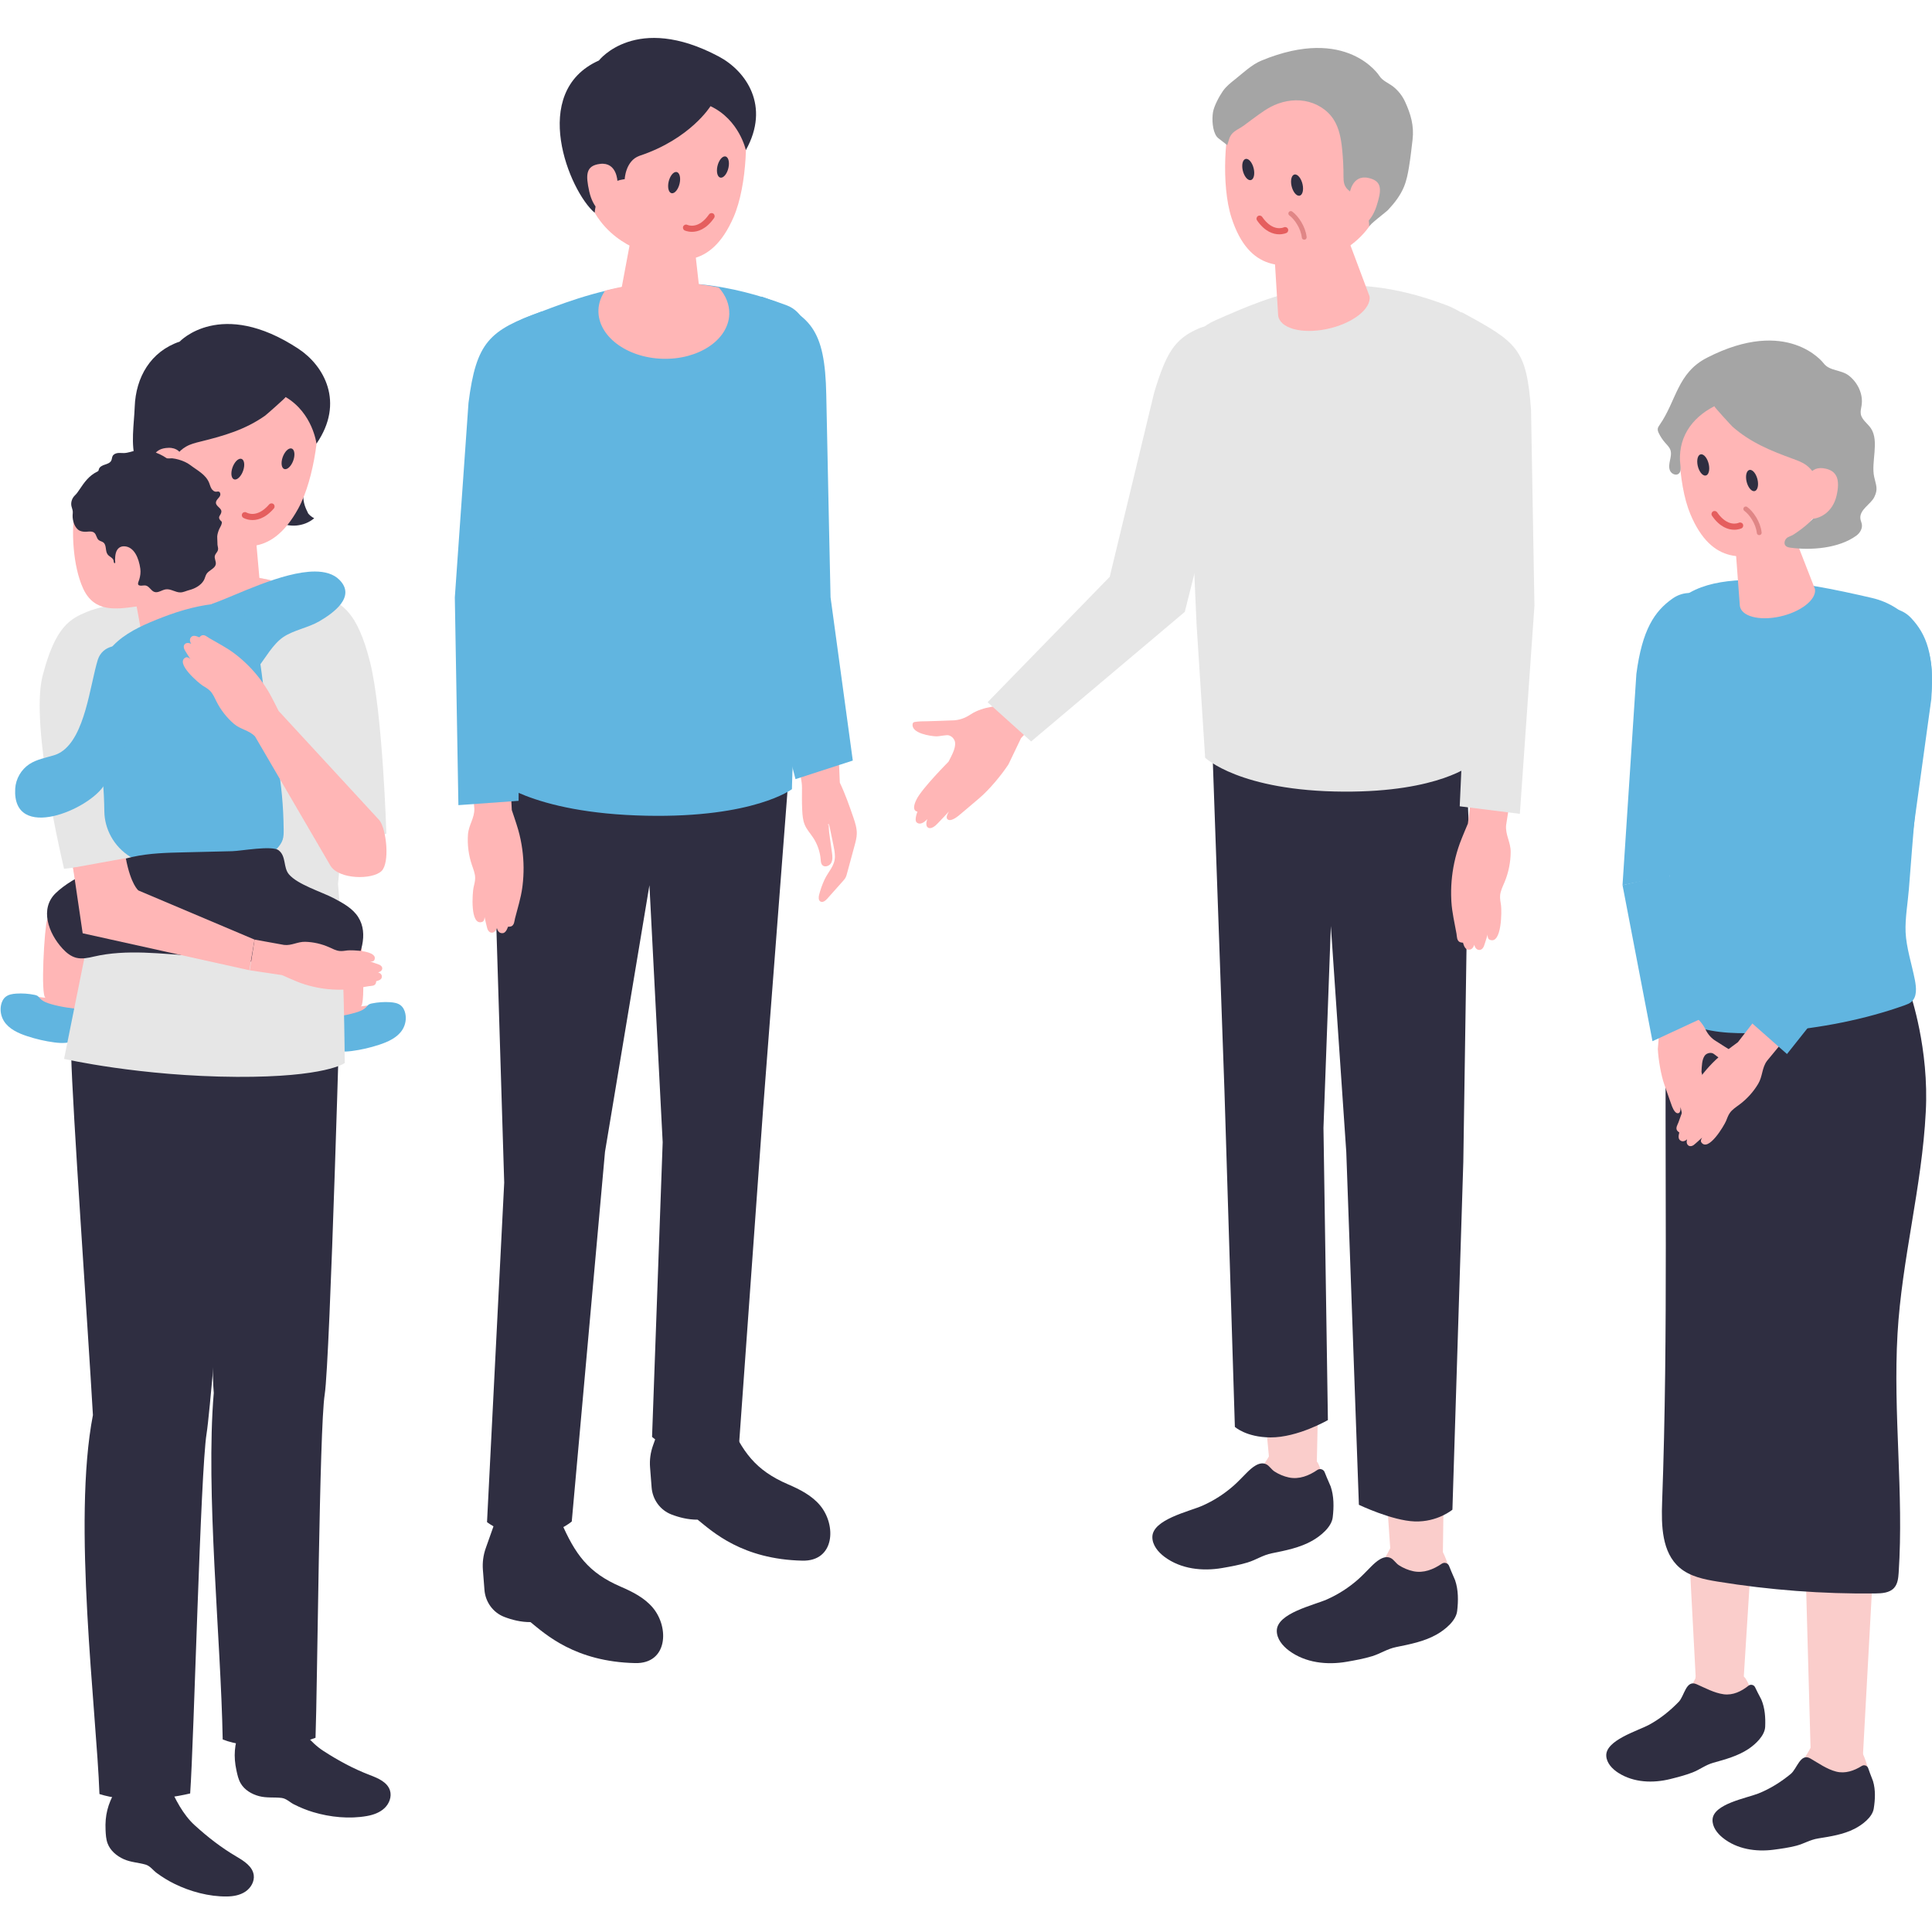 <?xml version="1.0" encoding="UTF-8"?><svg id="_レイヤー_2" xmlns="http://www.w3.org/2000/svg" viewBox="0 0 200 200"><defs><style>.cls-1,.cls-2{fill:none;}.cls-1,.cls-3,.cls-4,.cls-5,.cls-6,.cls-7,.cls-8,.cls-9{stroke-width:0px;}.cls-2{stroke:#e08686;stroke-linecap:round;stroke-miterlimit:10;stroke-width:.5px;}.cls-3{fill:#facdcb;}.cls-4{fill:#61b5e0;}.cls-5{fill:#2f2e41;}.cls-6{fill:#a5a5a5;}.cls-7{fill:#e55e5e;}.cls-8{fill:#ffb6b6;}.cls-9{fill:#e6e6e6;}</style></defs><g id="_レイヤー_1-2"><rect class="cls-1" width="199.938" height="200"/><path class="cls-8" d="m107.919,74.048l-2.219,2.359-1.306,2.723c-.727,1.109-1.986,2.624-2.998,3.48-1.1.93-1.91,1.634-2.188,1.852-.414.325-.937.611-1.163.298-.17-.236.205-.772.205-.772,0,0-1.204,1.298-1.396,1.462-.192.164-.602.429-.849.171-.248-.259-.004-.831-.004-.831-.497.533-.866.549-1.098.355-.293-.246.075-1.128.075-1.128,0,0-.729-.019-.083-1.291.58-1.143,3.296-3.876,3.296-3.876.358-.695.727-1.357.684-1.952-.026-.363-.333-.7-.687-.783-.218-.051-1.009.118-1.232.113-.605-.014-2.65-.31-2.479-1.282.009-.053.028-.107.067-.145.044-.042.108-.056.168-.066.4-.068.83-.066,1.232-.071.856-.011,1.71-.063,2.566-.088.021-.001.042-.001.063-.001.679-.002,1.326-.231,1.89-.609,1.355-.909,3.262-.896,3.262-.896l4.914-5.29,3.151,3.876-3.867,2.393Z"/><path class="cls-9" d="m124.016,34.034c-2.447,1.083-3.303,2.531-4.539,6.615l-4.599,19.065-12.643,12.981,4.509,4.06,15.903-13.411,3.699-14.705c2.448-4.747,3.222-8.302,3.286-10.841.074-2.931-2.936-4.95-5.617-3.763Z"/><path class="cls-3" d="m136.319,151.295c.09.101.166.247.256.471.518,1.296.656,2.381.411,3.753-.076.426-.155.859-.358,1.241-.344.65-1.014,1.077-1.718,1.289-.709.214-1.41.137-2.123.243-.467.069-.763.435-1.176.662-.575.315-1.173.586-1.794.797-1.606.546-3.44.791-5.118.554-.615-.087-1.235-.282-1.701-.693-.466-.411-.746-1.071-.58-1.67.222-.799,1.088-1.202,1.851-1.526,1.571-.667,2.955-1.481,4.351-2.453,1.22-.849,2.171-2.225,2.932-3.499,1.355.044,2.706.238,4.029.529.383.084.581.127.738.302Z"/><path class="cls-3" d="m129.04,126.184l2.313,24.543s-.239,2.477,1.924,2.495c2.449.02,3.042-1.926,3.042-1.926l.487-22.194-7.766-2.917Z"/><path class="cls-3" d="m148.998,160.1c.1.092.19.229.301.443.643,1.238.887,2.305.778,3.694-.034.431-.07.87-.234,1.27-.279.68-.903,1.172-1.583,1.452-.685.283-1.39.275-2.089.451-.458.115-.717.509-1.105.775-.541.37-1.11.699-1.707.97-1.544.701-3.345,1.126-5.039,1.055-.62-.026-1.257-.159-1.761-.522-.504-.363-.848-.993-.741-1.605.142-.817.964-1.304,1.692-1.701,1.498-.818,2.795-1.765,4.088-2.869,1.131-.965,1.941-2.428,2.573-3.77,1.352-.09,2.717-.029,4.062.13.389.046.591.069.764.228Z"/><path class="cls-3" d="m141.93,131.452l2.001,29.027s.902,1.066,2.929,1.135c2.048.07,2.508-.926,2.508-.926l.358-26.586-7.796-2.651Z"/><path class="cls-5" d="m151.481,120.324l.534-35.599-.322-8.014s-3.519,3.289-13.733,3.337c-8.401.039-12.488-3.427-12.488-3.427l1.283,36.293,1.078,34.797s1.175,1.074,3.675,1.09c2.832.018,5.955-1.795,5.955-1.795l-.458-30.253.765-20.891,1.597,23.406,1.305,36.508s3.431,1.642,5.774,1.722c2.368.082,3.908-1.215,3.908-1.215l1.126-35.958Z"/><path class="cls-9" d="m124.755,78.435l-.888-13.818-1.134-25.776c-.393-2.27.547-4.573,3.108-5.694,5.886-2.575,12.777-5.772,23.897-1.554,1.523.578,3.976,2.17,4.501,3.664.629,1.787-.946,3.896-1.017,5.792-0.0.002-.123,3.26-.123,3.26-.055,6.217-.111,12.434-.166,18.651-.035,3.94-.239,7.828-.529,11.758-.128,1.728-.037,4.4-.037,4.4,0,0-3.347,2.882-13.263,2.831-10.801-.055-14.35-3.513-14.35-3.513Z"/><path class="cls-8" d="m151.952,85.267s-.605,1.419-.825,2.021c-.242.664-.436,1.342-.581,2.029-.266,1.257-.37,2.543-.31,3.821.004.077.008.154.013.231.07,1.114.334,2.197.527,3.284.049.278.017.722.353.877.015.007.329.089.32.045.003.014.13.642.471.722.273.064.554-.038.693-.494,0,0,.078.417.394.517.315.1.511-.168.585-.317.074-.15.407-1.258.407-1.258,0,0-.042.426.2.532,1.281.563,1.263-3.004,1.188-3.545-.047-.339-.123-.678-.097-1.02.036-.48.267-.927.455-1.377.419-1.001.634-2.072.64-3.142.006-1.015-.571-1.779-.472-2.778l.606-3.871-4.03-.536-.535,4.261Z"/><path class="cls-9" d="m151.33,32.326c5.779,3.131,6.689,3.764,7.163,10.11l.352,20.276-1.51,21.536-6.225-.78.955-21.11-2.302-13.405c-3.405-12.976,1.567-16.626,1.567-16.626Z"/><path class="cls-8" d="m135.048,21.757c2.294-.477,3.782.561,4.014,1.68l2.719,7.253c.163,1.32-1.823,2.83-4.438,3.373-2.614.543-4.866-.086-5.029-1.406l-.496-8.07c-.143-1.158.936-2.353,3.23-2.83Z"/><path class="cls-8" d="m136.69,7.146c5.956.43,7.311,5.011,6.961,10.442-.456,7.074-5.247,8.949-7.681,9.491-2.965.661-6.631,1.183-8.484-4.534-1.102-3.4-.684-9.158.191-11.345.762-1.905,3.058-4.485,9.014-4.055Z"/><path class="cls-6" d="m130.96,11.407c.178-.114.359-.222.545-.322,1.081-.577,2.346-.837,3.554-.632s2.346.895,3.005,1.928c.582.912.768,2.017.877,3.093.094.927.139,1.859.137,2.791-.002.543.051.999.464,1.374.37.336.778.638,1.136.986.764.743,1.059,1.797,1.056,2.841.001-.207,1.749-1.511,1.96-1.737.662-.708,1.269-1.483,1.641-2.386.27-.654.409-1.353.523-2.051.154-.944.263-1.895.372-2.845.164-1.429-.185-2.631-.779-3.921-.28-.608-.716-1.163-1.243-1.573-.454-.353-1.095-.589-1.412-1.093-.001-.002-3.315-5.273-12.217-1.586-1.004.416-1.898,1.281-2.746,1.954-.45.357-.906.72-1.235,1.191-.377.539-.926,1.553-1.031,2.204-.115.714-.064,1.898.383,2.511.069.094.162.167.254.238.279.217.559.434.838.651.165-.445.192-.844.515-1.196.329-.359.792-.529,1.177-.812.538-.395,1.066-.8,1.611-1.188.203-.144.407-.286.616-.421Z"/><path class="cls-8" d="m139.709,20.055s.233-2.012,1.951-1.635c1.466.321,1.369,1.28.832,2.934-.537,1.655-1.618,2.389-2.656,2.274-1.038-.114-.127-3.573-.127-3.573Z"/><path class="cls-5" d="m137.376,153.008c.173.406.341.773.374.868.348,1.018.338,2.135.214,3.192-.12,1.018-1.258,1.939-2.126,2.431-1.274.722-2.766,1.011-4.185,1.298-.949.192-1.597.673-2.504.95-.831.255-1.76.424-2.624.573-2.042.353-4.277.113-5.977-1.157-.667-.498-1.261-1.219-1.257-2.052.01-1.825,3.845-2.646,5.195-3.248,1.169-.521,2.244-1.21,3.205-2.055.487-.428.92-.902,1.379-1.358.484-.481,1.309-1.247,2.044-.852.295.158.515.531.812.724.449.292.972.513,1.495.624,1.062.226,2.085-.185,2.95-.778.27-.185.643-.069.758.237.072.192.159.402.245.603Z"/><path class="cls-5" d="m150.257,162.714c.173.406.341.773.374.868.348,1.018.338,2.135.214,3.192-.12,1.018-1.258,1.939-2.126,2.431-1.274.722-2.766,1.011-4.185,1.298-.949.192-1.597.673-2.504.95-.831.255-1.76.424-2.624.573-2.042.353-4.277.113-5.976-1.157-.667-.499-1.261-1.219-1.257-2.052.01-1.825,3.845-2.646,5.195-3.248,1.169-.521,2.244-1.21,3.205-2.055.487-.428.92-.902,1.379-1.358.484-.481,1.309-1.247,2.044-.852.295.158.515.531.812.724.449.292.972.513,1.495.624,1.062.226,2.085-.185,2.95-.778.27-.185.643-.069.758.237.072.192.159.402.245.603Z"/><path class="cls-8" d="m4.726,103.289c-.4-.045-.801-.09-1.201-.135-.634-.071-1.288-.141-1.9.039-.612.18-1.179.674-1.239,1.309-.049.518.247,1.022.654,1.347.406.325.909.5,1.408.649,1.43.428,2.91.689,4.4.777.35.021.726.025,1.021-.164.305-.195.458-.555.576-.898.647-1.883.76-3.901.867-5.889.069-1.285.128-2.627-.402-3.8-.724-1.6-3.219-3.383-4.032-1.3-.27.694-.708,8.002-.152,8.064Z"/><path class="cls-4" d="m5.307,103.952c-.425-.123-.862-.276-1.159-.591-.091-.097-.169-.209-.285-.278-.086-.051-.186-.074-.284-.094-.62-.127-1.258-.171-1.891-.131-.386.025-.791.089-1.091.322-.265.206-.414.522-.484.842-.125.569-.017,1.181.294,1.68.512.821,1.489,1.263,2.436,1.572.906.295,1.84.514,2.788.637.775.101,1.633.12,2.263-.322.386-.271.635-.682.848-1.091.326-.624.921-1.886-.17-1.998-1.113-.114-2.188-.237-3.266-.548Z"/><path class="cls-8" d="m37.343,104.177c.4-.045.801-.09,1.201-.135.634-.071,1.288-.141,1.9.039.612.18,1.179.674,1.239,1.309.049.518-.248,1.022-.654,1.347-.406.325-.909.5-1.408.649-1.43.428-2.91.689-4.4.777-.35.021-.726.025-1.021-.164-.305-.195-.458-.555-.576-.898-.647-1.883-.76-3.901-.867-5.889-.069-1.285-.128-2.627.402-3.8.724-1.6,3.219-3.383,4.031-1.3.27.694.708,8.002.152,8.064Z"/><path class="cls-4" d="m36.762,104.84c.425-.123.862-.276,1.159-.591.091-.097.169-.209.285-.278.086-.051.186-.074.284-.094.62-.127,1.258-.171,1.891-.131.386.025.791.089,1.091.322.265.206.414.522.484.842.125.569.017,1.181-.294,1.68-.512.821-1.488,1.263-2.436,1.572-.906.295-1.84.514-2.788.637-.775.101-1.633.12-2.263-.322-.386-.271-.635-.682-.848-1.091-.326-.624-.921-1.886.17-1.998,1.113-.114,2.188-.237,3.266-.548Z"/><path class="cls-5" d="m12.239,184.992c-.111.096-.214.242-.341.471-.739,1.322-1.041,2.471-.97,3.981.022.469.046.946.21,1.386.279.748.94,1.302,1.668,1.629.734.33,1.498.345,2.251.56.493.14.76.576,1.172.878.574.42,1.18.796,1.819,1.11,1.651.813,3.591,1.336,5.431,1.316.674-.007,1.369-.13,1.928-.506.559-.377.953-1.048.859-1.716-.126-.891-1.002-1.447-1.778-1.903-1.597-.939-2.972-2.01-4.337-3.252-1.194-1.086-2.024-2.7-2.664-4.178-1.464-.144-2.946-.124-4.411.003-.424.037-.643.054-.836.221Z"/><path class="cls-5" d="m25.038,178.665c-.094.113-.171.274-.259.52-.512,1.425-.621,2.608-.303,4.087.099.459.201.926.435,1.332.398.691,1.141,1.13,1.913,1.333.778.205,1.535.095,2.312.182.509.058.845.443,1.3.673.635.32,1.295.591,1.976.796,1.762.531,3.761.728,5.573.406.664-.118,1.329-.353,1.819-.816.49-.463.768-1.19.565-1.833-.271-.859-1.226-1.263-2.066-1.585-1.73-.663-3.262-1.495-4.812-2.495-1.356-.875-2.439-2.331-3.313-3.684-1.468.099-2.927.362-4.351.727-.412.106-.626.159-.789.356Z"/><path class="cls-5" d="m35.28,101.019s-1.109,39.801-1.667,43.333c-.558,3.532-.757,30.579-.951,35.543-2.434.966-6.945,1.223-9.608.173-.196-10.564-1.782-25.604-.926-35.868-.253-2.954-.224-18.816.061-24.614.093-6.77.426-13.863.426-13.863l4.619-4.94,8.047.237Z"/><path class="cls-5" d="m25.193,102.884s-3.175,41.603-3.809,45.532c-.634,3.93-1.301,31.711-1.698,37.243-3.029.71-6.731.909-9.39.059-.311-8.648-2.824-28.173-.677-39.226-.54-9.362-2.137-32.017-2.251-37.298-.103-3.127,2.241-8.793,2.241-8.793l15.585,2.483Z"/><path class="cls-9" d="m30.378,60.927s2.248.429,3.333.891c1.679.714,3.253,1.455,4.578,6.648,1.325,5.193,1.708,17.842,1.708,17.842l-7.95,1.57s-4.803-19.412-4.361-22.285c.442-2.872,2.692-4.666,2.692-4.666Z"/><path class="cls-5" d="m31.903,53.153c.169.207.383.376.623.493-1.036.89-2.652,1.023-3.819.314.02-.381.247-.715.465-1.028.575-.823,1.296-2.418,2.134-2.919.168.401.074.869.084,1.303.017.74.191,1.194.513,1.837Z"/><path class="cls-9" d="m6.633,109.614l3.706-18.405-.914-23.276c-.365-2.185.508-4.402,2.889-5.48,5.471-2.478,10.545-4.826,20.882-.766,1.416.556,1.38,6.456,1.314,8.281-0.0.002,1.662,5.718,1.501,7.298-.455,4.467-.387,8.293-1.02,14.243.636,7.162.697,18.535.697,18.535,0,0-1.943,1.48-11.16,1.432-10.04-.053-17.896-1.861-17.896-1.861Z"/><path class="cls-8" d="m23.37,52.827c-1.964-.108-3.069.939-3.122,1.897l-1.349,6.362c.03,1.116,1.868,2.121,4.106,2.244,2.238.123,4.029-.681,3.999-1.797l-.598-6.762c-.026-.98-1.072-1.836-3.036-1.945Z"/><path class="cls-8" d="m24.729,35.809c-5.927-.698-8.119,3.544-8.797,8.941.847,6.509,3.468,9.772,5.755,10.762,2.786,1.206,6.287,2.409,9.181-2.854,1.721-3.13,2.394-8.862,1.946-11.173-.39-2.014-2.159-4.978-8.086-5.676Z"/><path class="cls-5" d="m29.57,41.1c.052.031-1.987,1.828-2.113,1.918-2.054,1.461-4.307,2.106-6.722,2.699-.509.125-1.025.253-1.478.517-1.645.958-1.445,2.442-1.048,4.103.118.495,1.452,4.405,2.128,4.221-1.459.398-3.021.795-4.457.32.944-2.811-.975-4.701-1.818-7.175-.563-1.653-.18-3.833-.117-5.583.109-3.073,1.652-5.739,4.656-6.758,0,0,4.244-4.554,12.291.742,2.653,1.746,4.813,5.55,1.869,9.827,0,0-.379-3.169-3.192-4.83Z"/><path class="cls-8" d="m19.053,48.332s.15-2.019-1.607-1.973c-1.499.04-1.909,1.026-1.693,2.751.216,1.726,1.463,2.622,2.503,2.705,1.04.083.797-3.484.797-3.484Z"/><path class="cls-8" d="m26.185,68.698s-7.286-2.599-8.177-7.476c0-.368.066-.723.181-1.062,2.734-.747,5.812-.99,9.799-.103.137.369.214.76.214,1.165.506,4.299-2.016,7.476-2.016,7.476Z"/><path class="cls-8" d="m10.465,68.616c-.858-1.857-3.401-2.204-4.693-.618-1.274,1.564-1.876,3.472-1.293,7.448l4.005,18.684,17.254,3.827.54-3.171-12.019-5.085s-2.431-11.838-2.471-14.251c-.052-3.163-.636-5.348-1.322-6.834Z"/><path class="cls-9" d="m12.315,62.453s-2.248.429-3.333.891c-1.679.714-3.253,1.455-4.579,6.648-1.325,5.193,2.229,19.947,2.229,19.947l8.537-1.03s-.968-18.244-1.41-21.116c-.442-2.873-1.445-5.339-1.445-5.339Z"/><path class="cls-4" d="m32.593,59.163c1.042.001,1.934.246,2.546.863,1.751,1.764-.656,3.457-2.096,4.295-1.14.663-2.671.913-3.728,1.636-1.057.723-1.828,2.13-2.616,3.153-.156.203-.318.411-.536.545-1.215.749-3.528-2.034-4.3-2.797-1.202-1.189-1.761-3.699.293-4.424,2.205-.778,7.095-3.275,10.437-3.271Z"/><path class="cls-8" d="m7.742,53.027c.313-1.48,2.272-3.409,6.824-3.928,4.551-.519,6.149,2.603,6.684,6.561.304,2.249.111,3.288-1.085,4.744-.335.407-1.338,1.063-1.145,1.48.529,1.14,1.472,3.181,1.472,3.181.129.704-1.028,1.629-2.586,2.066-1.557.437-2.924.221-3.054-.483l-.707-3.866c-2.15.299-4.381.629-5.528-1.837-1.11-2.388-1.235-6.219-.875-7.917Z"/><path class="cls-5" d="m22.255,58.617c-.194.304-.651.462-.866.785-.134.2-.166.451-.283.661-.303.543-.951.881-1.523,1.024-.301.075-.586.231-.896.239-.52.014-.999-.388-1.515-.319-.408.054-.79.398-1.182.272-.361-.117-.531-.589-.902-.665-.159-.033-.323.017-.486.015-.497-.005-.274-.352-.187-.634.111-.362.162-.748.11-1.126-.154-1.105-.639-2.252-1.628-2.316-.487-.031-.794.262-.911.716-.058.226-.074.465-.075.697-0.0.045.029.223.012.291-.003.011-.007.019-.012.024-.126.096-.145-.184-.152-.233-.042-.298-.42-.402-.607-.638-.282-.357-.094-.979-.455-1.256-.144-.111-.342-.132-.482-.247-.23-.189-.228-.565-.457-.756-.206-.172-.507-.127-.775-.109-.248.017-.505 0-.731-.105-.53-.247-.763-1.074-.736-1.61.006-.123.026-.247.017-.37-.014-.195-.101-.377-.14-.569-.08-.393.065-.82.352-1.097.207-.2.326-.379.487-.62.502-.75.987-1.435,1.827-1.843.043-.021.089-.043.118-.081.035-.046.039-.107.054-.163.07-.264.359-.397.619-.482.26-.085.553-.182.671-.428.07-.147.063-.323.139-.467.099-.189.321-.284.533-.308.212-.024.427.009.641.002.424-.013.826-.181,1.242-.266,1.059-.216,2.292.193,3.165.791.092.063.484.007.611.022.218.025.434.07.645.131.417.121.865.306,1.211.573.702.54,1.588.957,1.942,1.835.08.197.128.408.236.591.108.183.299.338.511.324.075-.005.15-.031.224-.017.153.03.221.225.179.375-.042.15-.156.266-.258.384-.102.118-.198.258-.19.413.019.368.586.542.565.909-.022.383-.426.493-.131.874.122.157.21.112.169.348-.036.211-.23.479-.306.689-.103.283-.19.556-.159.861.022.22.005.432.023.643.022.258.135.425-.002.687-.084.16-.227.29-.271.465-.071.281.136.568.098.855-.011.087-.042.162-.086.231Z"/><path class="cls-4" d="m26.758,89.367c-1.933,1.083-4.332,1.431-6.594,1.5-2.001.061-4.839-1.044-6.63-2.141-1.787-1.096-2.712-2.948-2.733-4.737-.05-4.304-.789-8.606-.74-12.911.049-4.277,3.377-5.873,6.802-7.192,1.909-.735,3.935-1.298,5.984-1.427,4.05-.255,4.072,7.181,4.636,10.068.987,5.047,1.836,8.283,1.882,13.359.003.348.005.704-.102,1.036-.111.345-.335.643-.576.913-.558.627-1.211,1.13-1.928,1.532Z"/><path class="cls-4" d="m6.329,77.842c-.226.146-.469.261-.73.34-.868.265-1.792.421-2.553.917-.851.556-1.415,1.53-1.472,2.546-.313,5.539,7.744,2.18,9.265-.451,2.347-4.06,3.419-6.186,4.46-10.153.342-1.304-.546-3.262-1.62-3.828-1.354-.713-3.072-.39-3.553,1.077-.814,2.654-1.304,7.95-3.796,9.552Z"/><path class="cls-8" d="m28.835,73.584s-.622-1.254-.908-1.76c-.315-.558-.669-1.092-1.058-1.597-.711-.925-1.536-1.755-2.454-2.466-.055-.043-.111-.085-.167-.127-.809-.608-1.713-1.064-2.576-1.572-.221-.13-.508-.414-.813-.273-.013.006-.255.175-.219.195-.011-.006-.52-.289-.775-.101-.205.151-.3.405-.068.77,0,0-.334-.192-.589-.033-.255.159-.186.452-.126.591.06.139.628,1.023.628,1.023,0,0-.269-.28-.485-.175-1.143.552,1.328,2.643,1.746,2.909.262.167.54.315.761.534.31.307.483.731.682,1.126.444.879,1.056,1.659,1.791,2.294.697.603,1.564.654,2.195,1.312l7.791,13.354c.86,1.475,4.351,1.506,5.306.582.869-.841.519-4.271-.204-5.24l-10.458-11.343Z"/><path class="cls-5" d="m27.404,99.775c-2.402-.422-4.838-.652-7.261-.812-3.376-.223-7.068-.72-10.397.055-.617.144-1.264.287-1.876.125-.542-.144-.997-.514-1.379-.926-1.503-1.622-2.385-4.15-.731-5.755,1.849-1.793,5.482-3.205,7.952-3.754,1.743-.388,3.541-.432,5.326-.474,1.669-.04,3.338-.079,5.007-.119.901-.021,4.129-.62,4.806-.089.796.624.455,1.765,1.056,2.479.907,1.078,3.418,1.828,4.674,2.493.939.497,1.92,1.031,2.494,1.926,1.122,1.747.262,4.067-.814,5.843-.115.19-.238.384-.425.504-.241.155-.546.159-.832.144-1.441-.077-2.831-.526-4.225-.898-1.114-.298-2.242-.54-3.377-.74Z"/><path class="cls-8" d="m29.213,100.947s1.111.505,1.583.69c.52.204,1.053.37,1.593.497.989.234,2.004.34,3.015.316.061-.001.122-.003.183-.006.882-.035,1.743-.224,2.606-.356.221-.034.571 0.0.7-.263.006-.012.076-.258.041-.252.011-.002.51-.091.579-.359.055-.215-.02-.439-.378-.557,0,0,.332-.054.416-.302.085-.248-.123-.407-.24-.469-.117-.061-.987-.345-.987-.345,0,0,.336.041.424-.148.469-1.003-2.351-1.055-2.781-1.005-.269.031-.539.085-.808.058-.379-.037-.728-.228-1.08-.386-.784-.35-1.626-.54-2.472-.565-.803-.023-1.417.419-2.205.322l-3.05-.551-.498,3.178,3.359.502Z"/><path class="cls-8" d="m7.56,89.826l.998,6.786,17.254,3.827.54-3.171-12.019-5.085s-.781-.577-1.312-3.349l-5.461.992Z"/><path class="cls-5" d="m29.158,47.785c-.061.573.183.906.546.746.362-.161.705-.755.766-1.328s-.183-.906-.546-.746c-.362.161-.705.755-.766,1.328Z"/><path class="cls-5" d="m23.962,48.855c-.061.573.183.906.546.746.362-.161.705-.755.766-1.328s-.183-.906-.546-.746c-.362.161-.705.755-.766,1.328Z"/><path class="cls-7" d="m25.911,53.824c.598.064,1.497-.096,2.438-1.187.115-.135.101-.337-.033-.453-.135-.114-.336-.1-.453.033-1.266,1.468-2.298.867-2.342.84-.152-.091-.348-.045-.44.104-.092.149-.049.344.099.439.006.004.286.176.732.223Z"/><path class="cls-8" d="m85.92,84.731c-.204.569-.122,1.195-.038,1.793.08.571.161,1.142.241,1.713.052.372.099.774-.083,1.102-.183.328-.698.484-.935.194-.122-.149-.132-.358-.147-.55-.065-.81-.339-1.603-.789-2.28-.286-.431-.644-.819-.85-1.294-.211-.487-.247-1.029-.274-1.56-.039-.761-.028-1.515-.022-2.269.005-.713-.214-1.452-.317-2.161-.234-1.613-.377-3.238-.598-4.853l4.55-.148.281,6.603c.553,1.157.99,2.408,1.408,3.62.187.545.363,1.107.347,1.683-.011.409-.119.808-.226,1.202-.265.977-.53,1.955-.795,2.932-.033.121-.066.243-.122.356-.077.157-.195.289-.311.419-.534.599-1.068,1.199-1.602,1.798-.184.206-.462.431-.703.296-.226-.127-.202-.455-.138-.706.135-.524.316-1.035.541-1.527.397-.869,1.092-1.464,1.093-2.42.001-.424-.085-.842-.171-1.257-.149-.721-.298-1.441-.447-2.162-.081.025-.128.128-.093.205"/><path class="cls-4" d="m85.978,61.828s-.285-12.912-.443-20.977c-.133-6.746-1.593-8.358-6.705-10.149-4.428,5.297-1.146,31.854-1.146,31.854l4.665,18.099,5.932-1.922-2.303-16.905Z"/><path class="cls-5" d="m51.225,157.612l-.939,2.651c-.255.719-.356,1.484-.297,2.245l.162,2.082c.097,1.245.884,2.342,2.049,2.791.774.299,1.72.547,2.716.539,1.534,1.237,4.605,4.107,10.846,4.243,3.347.073,3.541-3.673,1.824-5.726-.857-1.024-2.09-1.65-3.317-2.178-3.381-1.455-4.736-3.358-6.217-6.778-3.497-.344-6.827.132-6.827.132Z"/><path class="cls-5" d="m68.53,147.008l-.939,2.651c-.255.719-.356,1.484-.297,2.245l.162,2.082c.097,1.245.885,2.342,2.049,2.791.774.299,1.72.547,2.716.539,1.534,1.237,4.605,4.107,10.846,4.243,3.347.073,3.541-3.673,1.824-5.726-.857-1.024-2.09-1.65-3.317-2.178-3.381-1.455-4.736-3.358-6.217-6.778-3.497-.344-6.827.132-6.827.132Z"/><path class="cls-5" d="m52.195,122.423l-1.112-36.193.657-8.408s3.913,3.571,15.609,3.958c9.621.318,14.426-3.189,14.426-3.189l-2.771,36.111-2.483,34.602s-1.384,1.089-4.249,1.024c-3.244-.075-4.771-1.585-4.771-1.585l1.099-30.499-1.371-26.606-4.6,27.6-3.441,38.267s-1.652,1.46-4.338,1.467c-2.715.008-4.433-1.405-4.433-1.405l1.778-35.143Z"/><path class="cls-4" d="m50.99,80.495l-.361-14.08.119-27.639c-.325-2.397.849-4.805,3.785-5.94,6.745-2.608,14.652-5.853,26.93-1.219,1.682.635,2.23,2.512,2.744,4.094.615,1.892.863,3.927.686,5.922-0.0.002-.305,3.43-.305,3.43-.381,6.544-.762,13.088-1.143,19.632-.241,4.148-.67,8.237-1.197,12.369-.232,1.817-.267,4.631-.267,4.631,0,0-3.908,2.975-15.047,2.749-12.134-.246-15.943-3.95-15.943-3.95Z"/><path class="cls-8" d="m68.533,22.992c-2.113-.066-3.273,1.087-3.305,2.118l-1.287,6.868c.06,1.198,2.061,2.23,4.468,2.306,2.407.075,4.31-.835,4.25-2.033l-.815-7.248c-.053-1.052-1.198-1.945-3.311-2.011Z"/><path class="cls-8" d="m68.192,6.134c-6.017-.143-7.818,4.323-7.99,9.806-.224,7.141,4.402,9.484,6.791,10.263,2.911.949,6.539,1.827,8.95-3.73,1.434-3.305,1.569-9.123.902-11.401-.581-1.985-2.636-4.795-8.653-4.937Z"/><path class="cls-5" d="m73.551,10.991s-2.088,3.389-7.345,5.136c-1.464.51-1.537,2.425-1.537,2.425,0,0-2.8.139-3.11,3.471-2.601-2.195-6.853-12.499.439-15.76,0,0,3.832-4.972,12.411-.413,2.828,1.503,5.355,5.119,2.802,9.69,0,0-.678-3.146-3.66-4.549Z"/><path class="cls-8" d="m63.919,18.795s-.04-2.041-1.799-1.829c-1.502.181-1.497,1.152-1.118,2.864.379,1.712,1.393,2.553,2.445,2.538,1.052-.015.472-3.573.472-3.573Z"/><path class="cls-8" d="m75.495,32.517c-.084,2.67-3.184,4.74-6.924,4.623-3.74-.117-6.705-2.377-6.621-5.047.023-.725.274-1.403.693-2.007,3.389-.877,7.219-1.244,11.761-.327.717.799,1.122,1.749,1.091,2.759Z"/><path class="cls-8" d="m52.983,83.861s.49,1.43.661,2.034c.189.666.329,1.343.422,2.024.17,1.248.179,2.511.028,3.756-.009.075-.019.15-.029.225-.148,1.083-.484,2.123-.75,3.171-.068.268-.068.704-.408.831-.015.006-.328.063-.316.021-.004.014-.173.618-.512.671-.271.043-.539-.077-.642-.532,0,0-.106.402-.422.477-.315.075-.487-.2-.549-.352-.061-.152-.307-1.259-.307-1.259,0,0,.01.419-.233.505-1.292.458-1.019-3.026-.906-3.549.071-.328.169-.654.168-.99-0-.472-.194-.925-.346-1.378-.338-1.008-.471-2.07-.4-3.116.067-.992.686-1.697.661-2.681l-.314-3.826,3.976-.234.217,4.202Z"/><path class="cls-4" d="m56.109,32.233c-5.48,1.945-6.806,3.182-7.61,9.468l-1.416,20.148.37,21.499,6.232-.448.16-21.046,2.994-13.212c4.069-12.727-.73-16.408-.73-16.408Z"/><path class="cls-5" d="m74.217,17.65c0,.576.278.882.621.684.343-.198.621-.826.621-1.402,0-.576-.278-.882-.621-.684-.343.198-.621.826-.621,1.402Z"/><path class="cls-5" d="m69.164,19.263c0,.576.278.882.621.684.343-.198.621-.826.621-1.402,0-.576-.278-.882-.621-.684-.343.198-.621.826-.621,1.402Z"/><path class="cls-7" d="m71.627,23.999c.602,0,1.478-.254,2.298-1.438.1-.146.064-.346-.081-.447-.146-.099-.345-.064-.447.081-1.104,1.594-2.193,1.105-2.24,1.083-.161-.074-.351-.008-.427.15-.076.158-.013.348.145.426.007.003.303.145.752.145Z"/><path class="cls-3" d="m180.568,173.604c.1.092.19.229.301.443.645,1.237.891,2.303.785,3.693-.033.431-.068.87-.231,1.27-.277.681-.901,1.173-1.58,1.455-.684.284-1.389.277-2.088.454-.458.116-.716.51-1.103.777-.54.371-1.108.701-1.705.973-1.543.704-3.343,1.133-5.037,1.064-.62-.025-1.257-.157-1.762-.519-.505-.362-.849-.991-.744-1.603.141-.818.962-1.305,1.689-1.704,1.496-.821,2.792-1.77,4.083-2.877,1.129-.968,1.937-2.431,2.566-3.775,1.352-.093,2.717-.034,4.062.122.389.045.591.068.764.227Z"/><path class="cls-3" d="m174.229,148.893l1.303,24.617s-.341,2.465,1.82,2.572c2.446.121,3.119-1.8,3.119-1.8l1.398-22.155-7.64-3.234Z"/><path class="cls-3" d="m192.512,180.988c.096.096.18.237.282.455.591,1.264.792,2.34.626,3.723-.051.429-.105.866-.286,1.259-.306.668-.951,1.134-1.641,1.386-.696.254-1.4.217-2.106.364-.462.096-.737.479-1.136.729-.555.348-1.137.652-1.745.899-1.572.637-3.389.988-5.078.847-.619-.052-1.249-.21-1.738-.594-.489-.383-.806-1.027-.675-1.634.176-.811,1.017-1.263,1.761-1.63,1.53-.756,2.865-1.649,4.202-2.699,1.169-.918,2.039-2.346,2.726-3.661,1.355-.034,2.716.082,4.053.297.387.062.588.093.754.259Z"/><path class="cls-3" d="m186.627,152.074l.807,29.085s.858,1.102,2.88,1.255c2.044.154,2.544-.822,2.544-.822l1.45-26.549-7.681-2.969Z"/><path class="cls-5" d="m193.594,183.596c.139.368.275.701.301.786.273.919.223,1.912.073,2.847-.144.901-1.19,1.679-1.98,2.085-1.16.595-2.498.798-3.771,1.001-.851.136-1.446.54-2.262.754-.749.196-1.581.313-2.356.414-1.83.239-3.809-.056-5.275-1.248-.575-.468-1.078-1.131-1.043-1.872.076-1.623,3.518-2.214,4.741-2.7,1.219-.484,2.346-1.195,3.358-2.028.653-.537.996-2.198,2.03-1.597.844.491,1.711,1.112,2.668,1.357.937.24,1.862-.089,2.653-.584.247-.155.575-.038.666.239.057.173.127.364.196.546Z"/><path class="cls-5" d="m181.944,175.189c.18.35.353.665.388.747.376.882.44,1.874.398,2.82-.04.912-.991,1.804-1.73,2.297-1.084.724-2.391,1.078-3.632,1.425-.83.232-1.375.701-2.162,1.007-.721.28-1.535.491-2.293.68-1.791.446-3.791.379-5.383-.638-.625-.399-1.2-1.001-1.25-1.741-.11-1.621,3.243-2.6,4.403-3.223,1.156-.62,2.195-1.455,3.105-2.398.587-.608.739-2.297,1.835-1.818.895.391,1.827.909,2.806,1.043.958.131,1.839-.3,2.569-.883.228-.182.567-.103.689.161.077.166.167.347.256.52Z"/><path class="cls-4" d="m178.141,64.103c-.365-2.318-3.062-3.497-4.984-2.152-1.895,1.326-3.157,3.243-3.76,7.812l-1.434,21.868,6.717-1.4s2.215-15.464,2.779-18.174c.74-3.552.974-6.099.682-7.954Z"/><path class="cls-5" d="m197.759,102.895l-15.432,1.513s.001.029.003.075l-1.938-1.974-7.931-.121c-.166,17.793.252,35.344-.399,53.116-.089,2.424-.031,5.204,1.811,6.782,1.075.921,2.539,1.213,3.936,1.44,5.393.878,10.862,1.289,16.326,1.228.697-.008,1.477-.06,1.943-.578.372-.414.434-1.013.471-1.568.544-8.239-.592-16.483-.119-24.722.444-7.722,2.526-15.207,2.923-22.949.371-6.554-1.594-12.242-1.594-12.242Z"/><path class="cls-4" d="m198.22,101.406c-.308-1.58-.887-3.316-.953-4.92-.058-1.43.224-2.993.34-4.437.434-5.433.781-10.89,1.734-16.264.372-2.098.7-3.928.644-6.045-.001-.024-.001-.047-.002-.071-.066-3.714-2.578-6.932-6.196-7.769-7.002-1.62-19.477-4.293-21.549,2.827-.067.231-.071.475-.049.715.158,1.75-.534,2.651-1.159,4.016-.601,1.312-.727,3.018-.917,4.442-.407,3.05-.394,6.147.288,9.158.464,2.049,1.227,3.622,2.008,5.486.26.619.395,1.285.406,1.957.049,2.99.125,5.993-.204,8.967-.12,1.083-.293,2.175-.171,3.258.549,4.862,8.081,4.346,11.592,4.06,4.376-.356,9.001-1.239,13.135-2.719.239-.086.483-.177.679-.338.632-.519.534-1.497.379-2.3-.001-.007-.003-.014-.004-.021Z"/><path class="cls-8" d="m182.243,53.7c1.886-.418,3.124.422,3.327,1.341l2.32,5.951c.149,1.086-1.473,2.353-3.622,2.829s-4.013-.019-4.161-1.105l-.496-6.648c-.131-.953.746-1.95,2.633-2.368Z"/><path class="cls-8" d="m182.756,37.402c5.861-.054,7.552,4.32,7.643,9.662-1.515,6.266-4.421,9.174-6.758,9.899-2.848.883-6.393,1.687-8.663-3.759-1.349-3.239-1.399-8.906-.718-11.115.594-1.925,2.635-4.632,8.496-4.686Z"/><path class="cls-6" d="m177.469,42.055c-.052.027,1.747,1.996,1.86,2.096,1.851,1.644,3.982,2.512,6.277,3.347.483.176.974.356,1.388.661.326.24.594.551.827.881,2.041,2.879.141,4.786-2.159,6.301-.234.154-.537.194-.733.394-.195.2-.275.547-.09.757.125.142.329.181.516.206,2.144.292,4.997.071,6.808-1.243.376-.273.654-.735.573-1.193-.032-.184-.119-.355-.146-.539-.141-.948,1.063-1.51,1.431-2.253.426-.858.183-1.223-.01-2.118-.329-1.522.549-3.674-.328-5.002-.341-.516-.956-.885-1.055-1.496-.048-.294.038-.59.084-.884.182-1.167-.399-2.366-1.312-3.082-.802-.629-2.002-.462-2.617-1.277-.042-.056-3.71-4.87-12.079-.577-3.082,1.581-3.151,4.448-4.907,6.963-.081.117-.165.239-.186.379-.025.166.042.332.115.483.172.352.391.681.65.975.203.231.437.45.54.74.122.344.038.723-.039,1.08s-.144.744.007,1.076c.152.332.616.54.896.306.229-.191.213-.542.176-.841-.331-2.719,1.037-4.867,3.51-6.143Z"/><path class="cls-8" d="m186.973,50.23s.067-1.987,1.778-1.756c1.46.197,1.755,1.204,1.362,2.866-.393,1.662-1.706,2.405-2.731,2.376-1.024-.029-.409-3.486-.409-3.486Z"/><path class="cls-8" d="m179.903,107.889s-1.124.824-1.571,1.191c-.494.405-.957.843-1.386,1.31-.786.855-1.458,1.807-2,2.828-.033.062-.065.123-.096.185-.458.898-.752,1.862-1.102,2.796-.09.239-.319.569-.129.844.008.012.215.22.228.182-.004.012-.194.559.034.778.183.175.449.225.766-.065,0,0-.131.361.068.583.199.223.475.105.601.023.126-.083.895-.791.895-.791,0,0-.228.312-.089.505.736,1.028,2.364-1.753,2.555-2.209.119-.285.217-.584.394-.838.249-.357.634-.598.988-.861.787-.585,1.447-1.319,1.944-2.148.472-.787.375-1.646.912-2.377l2.253-2.731-2.886-2.272-2.377,3.066Z"/><path class="cls-4" d="m192.503,65.061c.824-2.197,3.703-2.809,5.315-1.105,1.59,1.68,2.44,3.812,2.111,8.409l-2.995,21.709-11.946,15.039-4.204-3.706,9.852-14.056s.942-15.594.934-18.361c-.01-3.628.273-6.171.933-7.928Z"/><path class="cls-8" d="m171.223,103.524l.596,2.595-.202,2.474c.056,1.089.321,2.686.685,3.713.395,1.116.678,1.952.784,2.222.159.402.411.823.702.694.219-.097.175-.633.175-.633,0,0,.316,1.42.385,1.616.069.196.249.554.532.473s.348-.588.348-.588c.132.584.387.749.632.707.309-.053.414-.831.414-.831,0,0,.525.289.594-.882.062-1.052-.732-4.117-.732-4.117.034-.642.047-1.265.324-1.669.169-.247.526-.359.812-.27.176.055.667.502.828.591.435.241,2.009.88,2.291.119.015-.042.025-.088.013-.13-.014-.048-.053-.084-.092-.117-.255-.214-.562-.391-.845-.562-.603-.363-1.188-.754-1.784-1.127-.014-.009-.029-.018-.045-.027-.481-.283-.845-.714-1.088-1.216-.585-1.208-1.943-1.989-1.943-1.989l-.858-3.991-2.954.346.428,2.598Z"/><polygon class="cls-4" points="167.963 91.631 171.064 107.785 176.014 105.489 172.813 90.5 167.963 91.631"/><path class="cls-5" d="m176.939,48.489c0,.576-.278.882-.621.684-.343-.198-.621-.826-.621-1.402s.278-.882.621-.684c.343.198.621.826.621,1.402Z"/><path class="cls-5" d="m181.992,50.102c0,.576-.278.882-.621.684-.343-.198-.621-.826-.621-1.402s.278-.882.621-.684c.343.198.621.826.621,1.402Z"/><path class="cls-7" d="m179.529,54.838c-.602,0-1.478-.254-2.298-1.438-.1-.146-.064-.346.081-.447.146-.099.345-.064.447.081,1.104,1.594,2.193,1.105,2.24,1.083.161-.074.351-.008.427.15.076.158.013.348-.145.426-.007.003-.303.145-.752.145Z"/><path class="cls-2" d="m180.723,52.684c.553.39,1.284,1.43,1.391,2.462"/><path class="cls-5" d="m129.838,17.907c0,.576-.278.882-.621.684-.343-.198-.621-.826-.621-1.402s.278-.882.621-.684c.343.198.621.826.621,1.402Z"/><path class="cls-5" d="m134.891,19.52c0,.576-.278.882-.621.684-.343-.198-.621-.826-.621-1.402s.278-.882.621-.684c.343.198.621.826.621,1.402Z"/><path class="cls-7" d="m132.428,24.256c-.602,0-1.478-.254-2.298-1.438-.1-.146-.064-.346.081-.447.146-.099.345-.064.447.081,1.104,1.594,2.193,1.105,2.24,1.083.161-.074.351-.008.427.15.076.158.013.348-.145.426-.007.003-.303.145-.752.145Z"/><path class="cls-2" d="m133.622,22.102c.553.39,1.284,1.43,1.391,2.462"/></g></svg>